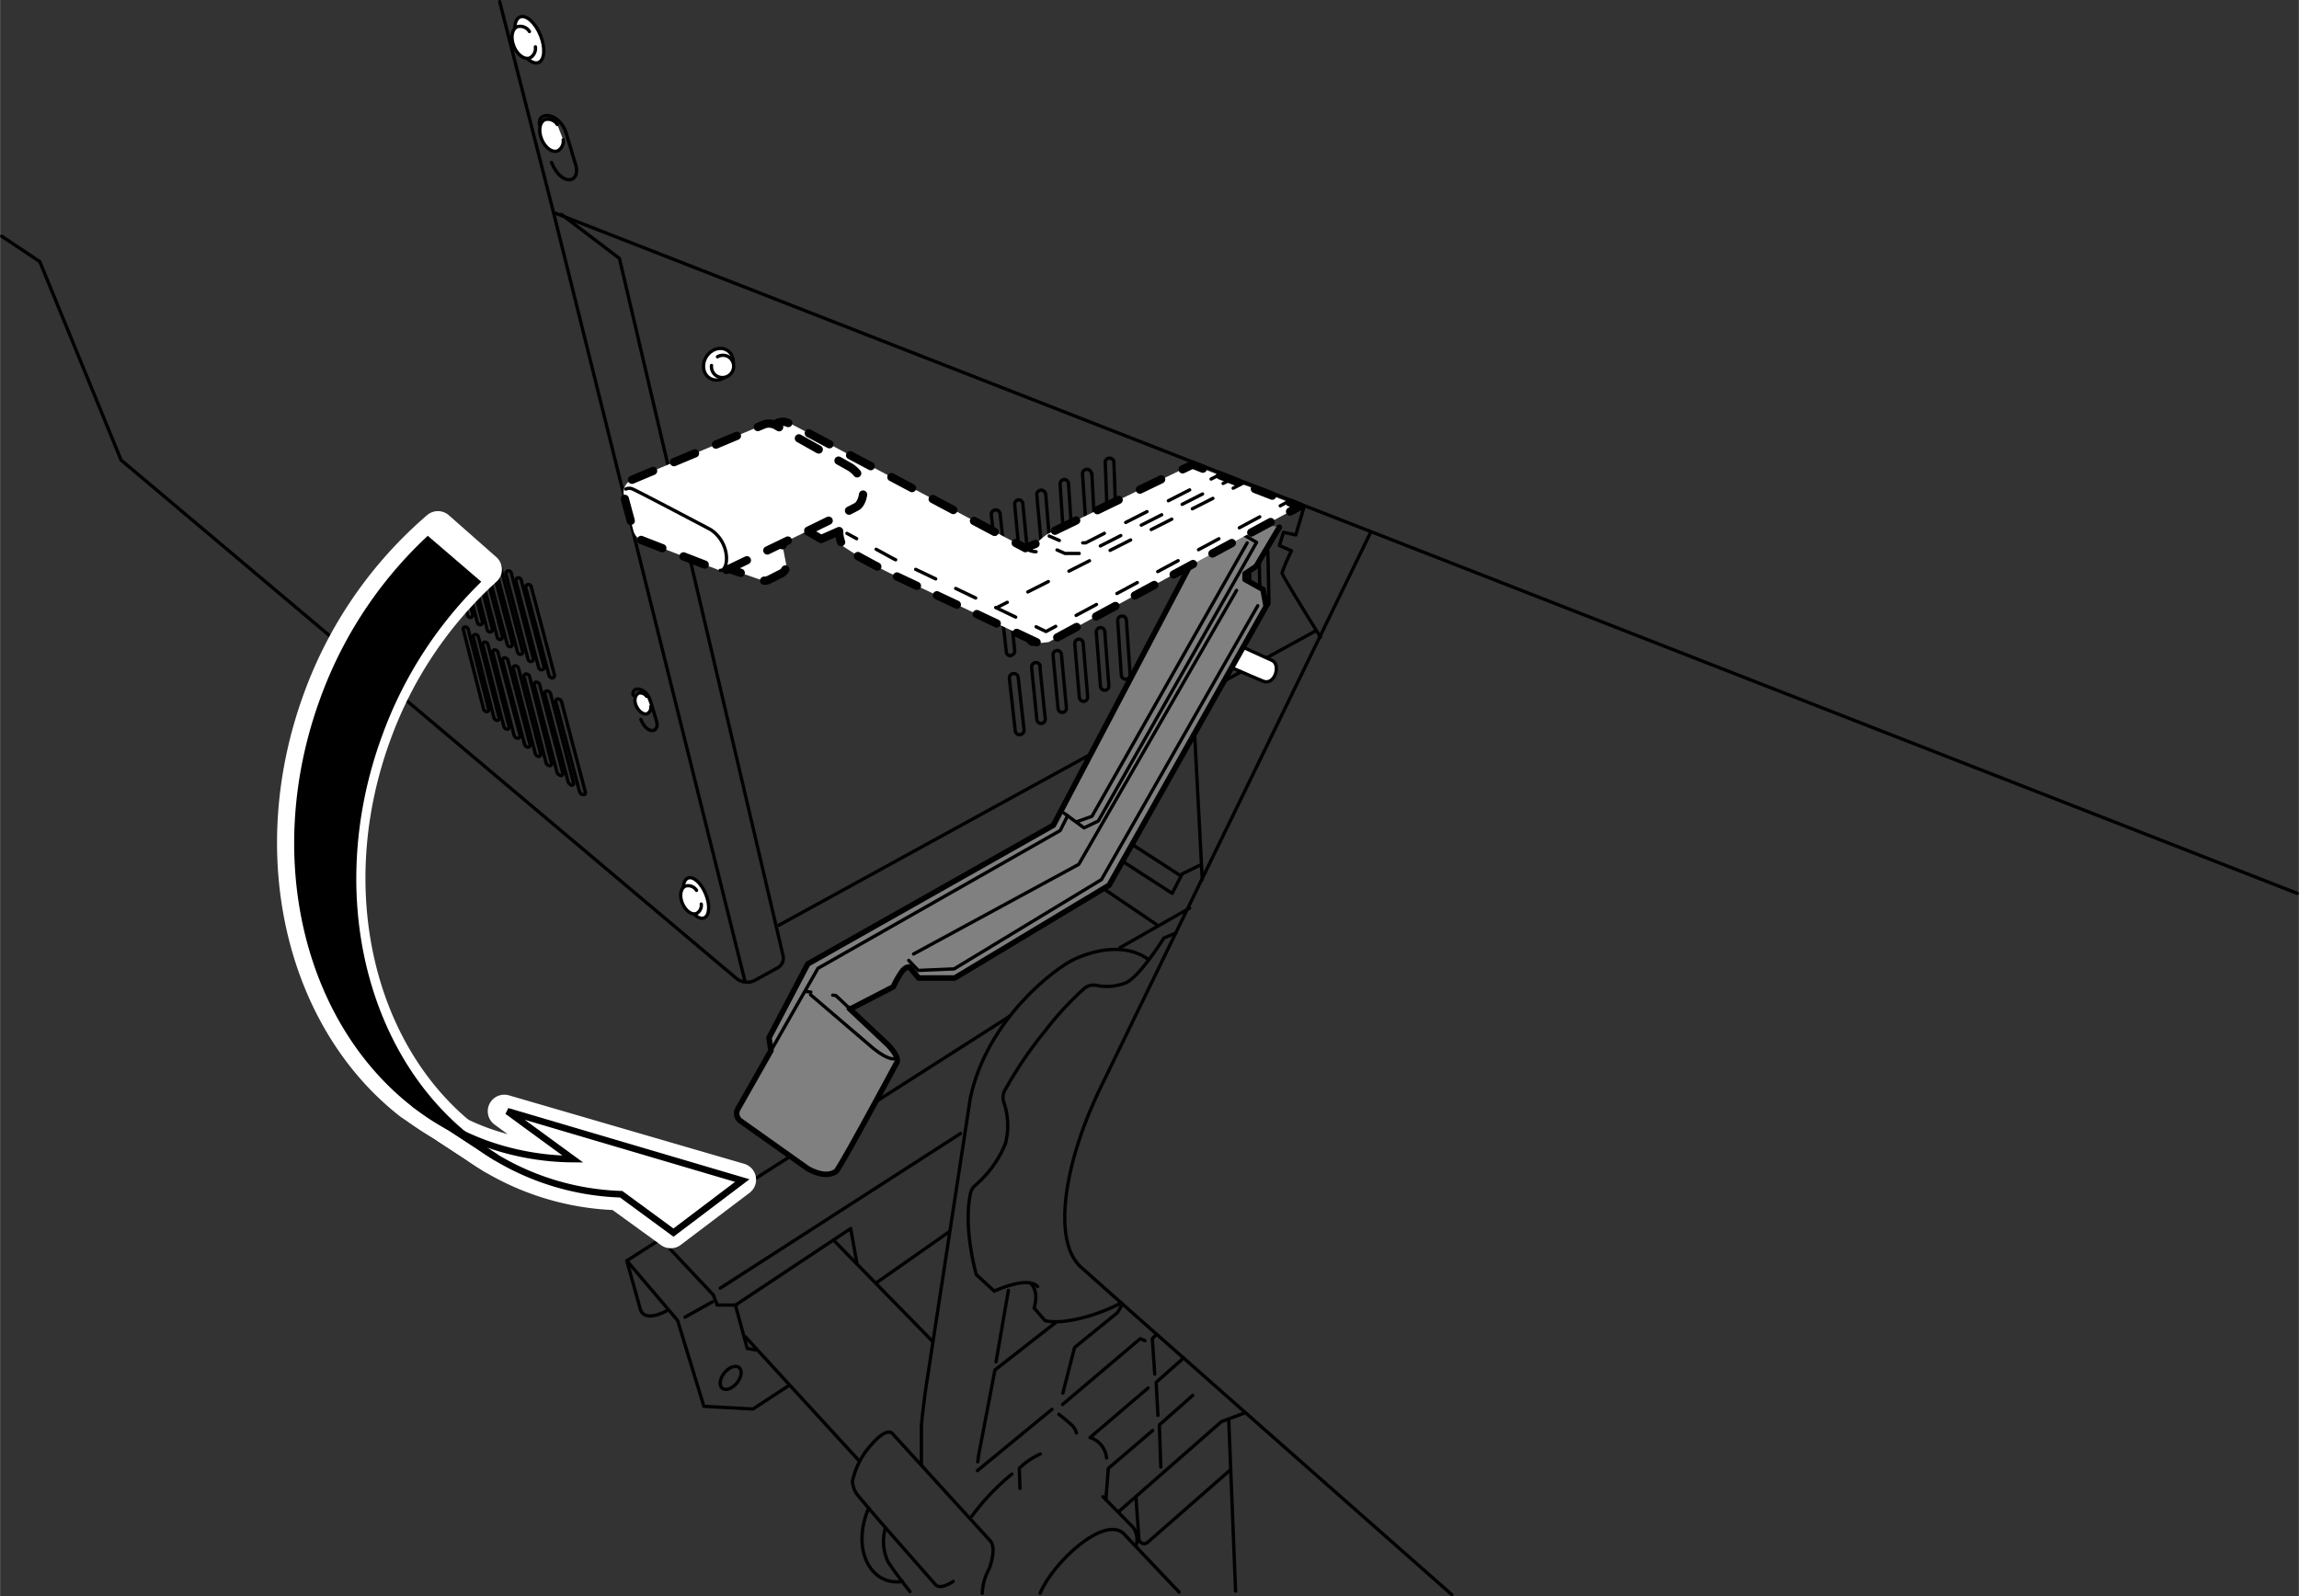 <svg id="レイヤー_2" data-name="レイヤー 2" xmlns="http://www.w3.org/2000/svg" width="73.54mm" height="51.08mm" viewBox="0 0 208.45 144.8"><rect x="0" y="0" width="208.45" height="144.8" fill="#333333" stroke="none"/><defs><style>.cls-1,.cls-10,.cls-11,.cls-12,.cls-13,.cls-14,.cls-15,.cls-16,.cls-17,.cls-19,.cls-4,.cls-6,.cls-7,.cls-8,.cls-9{fill:none;}.cls-1,.cls-10,.cls-11,.cls-12,.cls-13,.cls-14,.cls-15,.cls-16,.cls-17,.cls-19,.cls-2,.cls-20,.cls-3,.cls-4,.cls-6,.cls-7,.cls-8,.cls-9{stroke:#000;}.cls-1,.cls-10,.cls-11,.cls-12,.cls-13,.cls-14,.cls-15,.cls-16,.cls-17,.cls-18,.cls-2,.cls-3,.cls-4,.cls-6,.cls-7,.cls-8,.cls-9{stroke-linecap:round;stroke-linejoin:round;}.cls-1,.cls-11,.cls-12,.cls-13,.cls-14,.cls-15,.cls-2,.cls-4{stroke-width:0.3px;}.cls-18,.cls-2,.cls-5{fill:#fff;}.cls-3{fill:gray;stroke-width:0.5px;}.cls-4{stroke-dasharray:2;}.cls-10,.cls-16,.cls-17,.cls-6,.cls-7,.cls-8,.cls-9{stroke-width:0.75px;}.cls-7{stroke-dasharray:2.12 2.12;}.cls-8{stroke-dasharray:2.14 2.14;}.cls-9{stroke-dasharray:1.69 1.69;}.cls-10{stroke-dasharray:2 2;}.cls-11{stroke-dasharray:2.01 2.01;}.cls-12{stroke-dasharray:2.1 2.1;}.cls-13{stroke-dasharray:2.09 2.09;}.cls-14{stroke-dasharray:2.08 2.08;}.cls-15{stroke-dasharray:2.17 2.17;}.cls-16{stroke-dasharray:2.23 2.23;}.cls-17{stroke-dasharray:2.06 2.06;}.cls-18{stroke:#fff;stroke-width:3px;}.cls-19,.cls-20{stroke-width:0.6px;}</style></defs><path class="cls-1" d="M91.63,59.49a.4.4,0,0,1-.39-.36l-.53-4.74a.4.4,0,0,1,.35-.44.4.4,0,0,1,.45.35L92,59a.39.39,0,0,1-.35.44Z"/><path class="cls-1" d="M93.47,53.26,94,58a.41.41,0,0,1-.36.44h0a.4.4,0,0,1-.4-.36l-.49-4.78a.39.39,0,0,1,.36-.43A.38.38,0,0,1,93.47,53.26Z"/><path class="cls-1" d="M95.43,52.22,95.88,57a.39.39,0,0,1-.36.43h0a.39.39,0,0,1-.39-.37l-.45-4.81a.4.4,0,1,1,.79-.08Z"/><path class="cls-1" d="M97.39,51.18,97.81,56a.4.4,0,0,1-.37.43h0a.4.4,0,0,1-.4-.37l-.41-4.85a.39.39,0,0,1,.36-.43A.38.38,0,0,1,97.39,51.18Z"/><path class="cls-1" d="M99.36,50.14,99.73,55a.4.4,0,0,1-.37.43h0a.4.4,0,0,1-.4-.36l-.37-4.9a.4.4,0,1,1,.8-.06Z"/><path class="cls-1" d="M101.26,54.46a.4.4,0,0,1-.4-.37l-.34-4.93a.4.4,0,0,1,.37-.43.39.39,0,0,1,.43.37l.34,4.93a.42.42,0,0,1-.38.43Z"/><path class="cls-1" d="M90.81,51.79a.39.39,0,0,1-.4-.35l-.53-4.74a.42.42,0,0,1,.36-.45.41.41,0,0,1,.44.36l.52,4.74a.39.39,0,0,1-.35.44Z"/><path class="cls-1" d="M92.74,45.69l.46,4.77a.41.41,0,0,1-.36.44h0a.39.39,0,0,1-.39-.36L92,45.77a.4.4,0,0,1,.36-.44A.39.39,0,0,1,92.74,45.69Z"/><path class="cls-1" d="M94.81,44.77l.39,4.8a.39.39,0,0,1-.36.43h0a.41.41,0,0,1-.4-.37L94,44.84a.4.4,0,0,1,.79-.07Z"/><path class="cls-1" d="M96.88,43.85l.32,4.83a.4.4,0,0,1-.36.43h0a.4.4,0,0,1-.4-.36l-.32-4.83a.41.41,0,0,1,.37-.43A.39.39,0,0,1,96.88,43.85Z"/><path class="cls-1" d="M99,42.93l.25,4.86a.4.4,0,0,1-.37.43h0a.4.4,0,0,1-.4-.37L98.15,43a.4.4,0,1,1,.8-.06Z"/><path class="cls-1" d="M100.8,47.33a.4.4,0,0,1-.4-.37l-.18-4.89A.4.4,0,1,1,101,42l.18,4.89a.41.41,0,0,1-.37.43Z"/><path class="cls-1" d="M92.45,66.64a.4.4,0,0,1-.4-.36l-.53-4.74a.4.4,0,0,1,.8-.09l.53,4.74a.4.4,0,0,1-.36.44Z"/><path class="cls-1" d="M94.28,60.41l.49,4.78a.41.41,0,0,1-.36.44h0a.41.41,0,0,1-.4-.36l-.48-4.78a.4.4,0,0,1,.79-.08Z"/><path class="cls-1" d="M96.24,59.37l.45,4.82a.39.39,0,0,1-.36.43h0a.4.4,0,0,1-.4-.37l-.45-4.81a.4.4,0,0,1,.36-.44A.39.39,0,0,1,96.24,59.37Z"/><path class="cls-1" d="M98.21,58.33l.41,4.86a.4.4,0,0,1-.36.43h0a.41.41,0,0,1-.4-.37l-.41-4.85a.4.4,0,0,1,.37-.43A.39.39,0,0,1,98.21,58.33Z"/><path class="cls-1" d="M100.17,57.29l.37,4.89a.39.39,0,0,1-.36.43h0a.39.39,0,0,1-.4-.36l-.38-4.9a.41.41,0,0,1,.37-.43A.4.4,0,0,1,100.17,57.29Z"/><path class="cls-1" d="M102.07,61.61a.4.4,0,0,1-.4-.37l-.33-4.93a.4.4,0,0,1,.37-.43.39.39,0,0,1,.42.37l.34,4.93a.41.41,0,0,1-.37.43Z"/><path class="cls-1" d="M109.59,57.78a.39.39,0,0,1-.4-.39L109,52.65a.41.41,0,0,1,.39-.41.39.39,0,0,1,.41.39l.15,4.74a.41.41,0,0,1-.39.41Z"/><path class="cls-1" d="M111.68,56.46a.4.4,0,0,1-.39.41h0a.39.39,0,0,1-.4-.39l-.13-4.69a.4.4,0,0,1,.39-.41.4.4,0,0,1,.41.39Z"/><path class="cls-1" d="M113.37,55.55A.4.4,0,0,1,113,56h0a.39.39,0,0,1-.4-.39l-.11-4.64a.4.4,0,0,1,.39-.41.42.42,0,0,1,.41.39Z"/><path class="cls-1" d="M114.66,55.05a.39.39,0,0,1-.4-.39l-.1-4.6a.39.39,0,0,1,.4-.4.41.41,0,0,1,.4.39l.1,4.59a.4.4,0,0,1-.39.41Z"/><path class="cls-1" d="M109.23,51.09a.41.41,0,0,1-.4-.39L108.69,46a.4.4,0,0,1,.39-.41.4.4,0,0,1,.41.39l.14,4.74a.39.39,0,0,1-.38.41Z"/><path class="cls-1" d="M111.33,49.77a.4.4,0,0,1-.39.41h0a.39.39,0,0,1-.4-.39l-.13-4.69a.4.4,0,0,1,.39-.41.4.4,0,0,1,.41.39Z"/><path class="cls-1" d="M113,48.86a.4.4,0,0,1-.39.41h0a.39.39,0,0,1-.4-.39l-.11-4.64a.39.39,0,0,1,.39-.41.42.42,0,0,1,.41.39Z"/><path class="cls-1" d="M114.31,48.36a.39.39,0,0,1-.4-.39l-.1-2.45a.39.39,0,0,1,.39-.4.41.41,0,0,1,.41.39l.1,2.44a.4.4,0,0,1-.39.41Z"/><ellipse class="cls-2" cx="47.99" cy="3.61" rx="1.09" ry="2.23" transform="translate(2.17 18.34) rotate(-22.13)"/><path class="cls-2" d="M48.54,4.25a1,1,0,0,1-.49,1c-.49.2-1.15-.27-1.46-1.05s-.18-1.58.31-1.78a1,1,0,0,1,1.1.44"/><ellipse class="cls-2" cx="65.13" cy="33.04" rx="1.49" ry="1.29" transform="translate(2.05 69.83) rotate(-57.15)"/><path class="cls-2" d="M65.05,32.36a1,1,0,0,1,1,0,1,1,0,0,1-1.11,1.72,1,1,0,0,1-.43-.93"/><path class="cls-2" d="M51.06,12.68a1,1,0,0,1-.49,1c-.49.2-1.14-.27-1.46-1.05s-.18-1.58.31-1.78a1,1,0,0,1,1.1.44"/><path class="cls-2" d="M59,64.09a.62.62,0,0,1-.31.64c-.33.13-.76-.18-1-.69s-.11-1,.21-1.17a.67.67,0,0,1,.72.29"/><ellipse class="cls-2" cx="63.1" cy="81.45" rx="0.95" ry="1.95" transform="translate(-26.03 29.77) rotate(-22.13)"/><path class="cls-2" d="M63.58,82a.84.84,0,0,1-.42.85c-.43.18-1-.23-1.29-.92s-.15-1.38.28-1.56a.89.89,0,0,1,1,.39"/><polyline class="cls-1" points="45.3 0.15 50.18 19.27 208.3 81.03"/><line class="cls-1" x1="50.18" y1="19.27" x2="67.55" y2="89.02"/><path class="cls-1" d="M.15,21.43l3.45,2.3,7.37,18,55.78,47a1.54,1.54,0,0,0,1.73.17l2.08-1.15A1,1,0,0,0,71,86.69L56.16,23.44l-5.27-4"/><path class="cls-1" d="M48.92,11.34c-.26-1.34,1.85-1.15,2.42.77s.9,3,.9,3c.31,1.59-1.41,1.72-2.24-.38"/><path class="cls-1" d="M57.4,63.06c-.17-.87,1.2-.74,1.57.5l.58,1.94c.21,1-.91,1.12-1.45-.25"/><path class="cls-1" d="M41.74,55.37a.25.25,0,0,1-.21-.18l-1.79-7a.23.23,0,0,1,.15-.28.23.23,0,0,1,.27.17L42,55.1a.21.21,0,0,1-.16.27A.09.09,0,0,1,41.74,55.37Z"/><path class="cls-1" d="M42.61,56a.24.24,0,0,1-.21-.19l-1.83-7.14a.23.23,0,0,1,.16-.28.24.24,0,0,1,.28.17l1.84,7.17a.22.22,0,0,1-.17.27A.09.09,0,0,1,42.61,56Z"/><path class="cls-1" d="M43.49,56.66a.26.26,0,0,1-.21-.19l-1.86-7.24a.23.23,0,1,1,.44-.1l1.87,7.26a.21.21,0,0,1-.17.27Z"/><path class="cls-1" d="M44.39,57.32a.28.28,0,0,1-.22-.2l-1.89-7.33a.22.22,0,0,1,.17-.28.24.24,0,0,1,.28.17l1.9,7.37a.21.21,0,0,1-.17.27Z"/><path class="cls-1" d="M45.29,58a.27.27,0,0,1-.21-.2l-1.93-7.43a.24.24,0,0,1,.17-.29.25.25,0,0,1,.29.18l1.93,7.46a.22.22,0,0,1-.17.28Z"/><path class="cls-1" d="M46.21,58.66a.28.28,0,0,1-.22-.2l-2-7.53a.22.22,0,0,1,.17-.28.24.24,0,0,1,.29.18l2,7.56a.22.22,0,0,1-.18.27A.11.11,0,0,1,46.21,58.66Z"/><path class="cls-1" d="M47.15,59.35a.3.3,0,0,1-.23-.2l-2-7.64a.22.22,0,0,1,.17-.28.24.24,0,0,1,.29.18l2,7.67a.21.21,0,0,1-.17.27Z"/><path class="cls-1" d="M48.1,60a.27.27,0,0,1-.23-.2l-2-7.74a.23.23,0,0,1,.18-.28.25.25,0,0,1,.3.18l2,7.77a.21.21,0,0,1-.19.27Z"/><path class="cls-1" d="M49.06,60.75a.28.28,0,0,1-.23-.21L46.77,52.7a.23.23,0,0,1,.18-.29.27.27,0,0,1,.3.19l2.07,7.88a.21.21,0,0,1-.18.27Z"/><path class="cls-1" d="M50,61.47a.31.31,0,0,1-.23-.21l-2.1-7.95a.24.24,0,0,1,.18-.29.26.26,0,0,1,.31.19l2.11,8a.22.22,0,0,1-.19.28Z"/><path class="cls-1" d="M44.06,64.54a.34.34,0,0,1-.22-.22L42,57.1a.18.18,0,0,1,.17-.24.3.3,0,0,1,.28.22l1.85,7.24a.17.17,0,0,1-.17.23Z"/><path class="cls-1" d="M45,65.33a.36.36,0,0,1-.22-.23l-1.87-7.31a.18.18,0,0,1,.17-.24.29.29,0,0,1,.29.22l1.88,7.34a.17.17,0,0,1-.17.23Z"/><path class="cls-1" d="M45.9,66.12a.31.31,0,0,1-.22-.22l-1.91-7.42a.19.19,0,0,1,.18-.24.31.31,0,0,1,.29.22l1.91,7.45a.17.17,0,0,1-.17.23Z"/><path class="cls-1" d="M46.84,66.94a.37.37,0,0,1-.23-.23l-1.93-7.52a.17.17,0,0,1,.17-.24.3.3,0,0,1,.3.22l2,7.55a.18.18,0,0,1-.18.23Z"/><path class="cls-1" d="M47.79,67.76a.39.39,0,0,1-.23-.24l-2-7.61a.2.2,0,0,1,.18-.25.33.33,0,0,1,.31.23l2,7.65a.18.18,0,0,1-.19.23Z"/><path class="cls-1" d="M48.76,68.59a.35.35,0,0,1-.23-.23l-2-7.73a.18.18,0,0,1,.18-.24.32.32,0,0,1,.3.23l2,7.76a.18.18,0,0,1-.19.23Z"/><path class="cls-1" d="M49.75,69.44a.38.38,0,0,1-.24-.24l-2-7.83a.19.19,0,0,1,.19-.24.33.33,0,0,1,.31.23L50,69.22a.17.17,0,0,1-.19.23Z"/><path class="cls-1" d="M50.74,70.3a.41.41,0,0,1-.24-.24l-2.07-7.94a.19.19,0,0,1,.19-.25.33.33,0,0,1,.31.24l2.09,8a.18.18,0,0,1-.19.24Z"/><path class="cls-1" d="M51.76,71.17a.39.39,0,0,1-.25-.25l-2.11-8a.19.19,0,0,1,.19-.25.35.35,0,0,1,.32.24L52,71a.18.18,0,0,1-.2.23Z"/><path class="cls-1" d="M52.78,72.06a.4.4,0,0,1-.24-.25l-2.15-8.17a.18.18,0,0,1,.19-.24.36.36,0,0,1,.33.24l2.16,8.2c0,.14,0,.24-.2.23Z"/><line class="cls-1" x1="70.62" y1="83.92" x2="119.26" y2="57.24"/><path class="cls-1" d="M118.25,45.94l-.76,2.58-1.11-.24-.38,1.2,1.1.48a16.8,16.8,0,0,0-.86,2c0,.24,3.5,5.84,3.5,5.84"/><path class="cls-1" d="M124.28,48.28,100,98.21c-3.45,6.9-4.69,14.27-2,16.71s33.65,29.73,33.65,29.73"/><path class="cls-2" d="M111.26,58.05l4.12,1.87c.76.43.19,2.29-.86,1.86S110.4,60,110.4,60"/><path class="cls-1" d="M99.58,68.1l.3,6a1.41,1.41,0,0,0,.65,1.12L107,79.4"/><polyline class="cls-1" points="99.72 71.6 97.57 72.8 96.66 74.81 97 78.54 104.85 83.85"/><polyline class="cls-1" points="96.66 74.81 106.28 81.03 107.19 79.26 108.77 78.49"/><line class="cls-1" x1="108.15" y1="63.36" x2="109.01" y2="79.78"/><line class="cls-1" x1="101.54" y1="85.96" x2="107.86" y2="82.37"/><path class="cls-1" d="M91.54,92.18,56.83,114.35l1.2,4.31c.33,1.43,2.39.24,2.39.24"/><polyline class="cls-1" points="56.83 114.35 61.43 119.76 63.82 127.56 68.27 127.8 71.54 125.66"/><line class="cls-1" x1="62.1" y1="119.47" x2="64.59" y2="118.08"/><path class="cls-1" d="M61.33,111.48l-.26.16a1.14,1.14,0,0,0-.22,1.75l3.83,4.07.34.91,1.67,0,10.44-6.94.57,3.2"/><line class="cls-1" x1="79.52" y1="116.31" x2="86.08" y2="111.71"/><line class="cls-1" x1="65.3" y1="116.84" x2="87.09" y2="102.81"/><ellipse class="cls-1" cx="66.25" cy="124.99" rx="1.21" ry="0.73" transform="translate(-72.53 97.54) rotate(-50.89)"/><line class="cls-1" x1="67.59" y1="121.26" x2="77.86" y2="132.46"/><line class="cls-1" x1="75.63" y1="112.54" x2="84.5" y2="121.61"/><polyline class="cls-1" points="66.69 118.42 67.75 122.31 68.51 122.44"/><path class="cls-1" d="M89.06,144.52a5.13,5.13,0,0,1,.64-2.26s.71-1.85.07-2.52L80.89,130s-.47-.6-1.91,1.06a7.18,7.18,0,0,0-1.69,3.28,2.32,2.32,0,0,0,.32,1.06c.32.54,6.76,7.81,7.21,8.33s1.6-.29,1.6-.29"/><path class="cls-1" d="M80.26,138.65a4.4,4.4,0,0,0,.25,3c.74,1.15,2,2.71,2,2.71"/><path class="cls-1" d="M78.76,136.77c-1.63,3.86.25,7.12,3.06,6.67"/><path class="cls-1" d="M83.54,132.84l0-3.48s.16-2.07.61-4.78l3.83-25c1.53-7.12,7.63-11.72,9.38-12.55s4.66-1.56,6.77,0"/><line class="cls-1" x1="91.43" y1="117.04" x2="90.31" y2="123.52"/><polyline class="cls-1" points="95.8 119.89 90.21 124.26 88.75 131.88 88.65 132.59"/><line class="cls-1" x1="88.62" y1="133.39" x2="95.38" y2="127.83"/><path class="cls-1" d="M88.11,137.53a20.91,20.91,0,0,1,3.64-3.83"/><path class="cls-1" d="M92.48,135l-.06-1.82a6.56,6.56,0,0,1,1.91-1.3"/><polyline class="cls-1" points="96.34 127.39 103.39 121.42 103.81 121.61"/><polyline class="cls-1" points="104.86 121.03 104.48 121.42 104.7 124.64"/><polyline class="cls-1" points="104.99 128.38 104.83 125.38 107.32 123.17"/><polyline class="cls-1" points="105.25 133.07 105.12 129.24 108.15 126.56"/><path class="cls-1" d="M104.1,125.89l-5.27,4.5a2.14,2.14,0,0,1,1.5,1.85"/><path class="cls-1" d="M96,128.28a14.61,14.61,0,0,1,1.25,1.05,1.6,1.6,0,0,1,.35.64"/><polyline class="cls-1" points="100.27 136 100.49 133.19 104.51 129.75"/><polyline class="cls-1" points="96.37 126.36 97.43 122.22 101.32 119.06 101.64 118.51"/><path class="cls-1" d="M93.44,116.41c.83.73.32,2.23.32,2.23l1,1.15c1.69.41,4.94-.54,6.92-1.63"/><path class="cls-1" d="M94.08,116.69c-.93-1-3.93.42-3.93.42l-1.63-1.5s-1.22-4.21-.52-7.39a1.3,1.3,0,0,1,.42-.7,9.91,9.91,0,0,0,2.75-3.82A6.53,6.53,0,0,0,91,99.93a1.32,1.32,0,0,1,.09-1,36.21,36.21,0,0,1,3.72-5.49,28.65,28.65,0,0,1,3.48-3.77,1.29,1.29,0,0,1,1.08-.3,4.78,4.78,0,0,0,2.75-.24c1.31-.67,3.41-4.05,3.41-4.05l1.09-.45"/><path class="cls-1" d="M100,135.75l2.73,2.77a1.88,1.88,0,0,1,.29,1.63"/><path class="cls-1" d="M106.91,144.41l-5.08-5.36c-1.82-1.53-6.37,2.68-7.52,5.46"/><path class="cls-1" d="M101.45,137.09l9.29-8.14,2.15-.81"/><line class="cls-1" x1="111.41" y1="128.76" x2="112.03" y2="144.32"/><path class="cls-1" d="M103,135.84l.26,3.72a.48.48,0,0,0,.8.33l7.51-6.58"/><path class="cls-3" d="M110.26,46.8,95.51,74.85,73.24,87.43l-3.52,6.7.18,1.16-3,5.29a.83.83,0,0,0,.24,1.09L73.24,106c1.53.83,2.23.45,2.55.26s5.49-9.83,5.49-9.83c.38-.51-.77-1.66-.77-1.66L77,91.47l.19,0L81,89.5A7.34,7.34,0,0,1,81.87,88c.33-.34.57-.29.57-.29l.86,1,3.26,0,14-8.42L114.8,55l-.28-1.53-1.63-.91,0-.52,1-.67,2.11-3.55"/><polyline class="cls-4" points="77.03 91.47 75.79 90.3 73.04 89.92"/><polyline class="cls-1" points="69.9 95.3 74.16 87.83 96.13 75.33 96.8 73.99"/><polyline class="cls-1" points="111.45 47.76 113.94 49.19 99.58 74.47 98.29 75.09 96.47 73.75"/><polyline class="cls-1" points="97.67 74.52 99.01 74.04 113.08 49.24"/><polyline class="cls-1" points="114.04 54.94 99.87 79.78 86.51 87.88 83.26 88.02 82.39 87.11"/><polyline class="cls-1" points="82.83 86.53 97.81 78.4 112.12 53.55"/><path class="cls-1" d="M73.49,90.22l5.7,4.88c1.43,1.15,2.06,1,2.06.82"/><path class="cls-5" d="M70.47,38.37a1.24,1.24,0,0,1,1.2.05L93,49.72l1-.43a4.61,4.61,0,0,1,1-.86c.43-.19,13.1-6.29,13.1-6.29l9.72,3.79L95.08,58.24l-.91.1L80.72,52a35.07,35.07,0,0,1-4.26-2.44,2.55,2.55,0,0,1-.38-1.34l-1.63.72L72.92,48"/><path class="cls-6" d="M70.47,38.37a1.17,1.17,0,0,1,1,0"/><line class="cls-7" x1="73.33" y1="39.3" x2="91.15" y2="48.76"/><polyline class="cls-6" points="92.09 49.25 92.97 49.72 93.89 49.33"/><path class="cls-8" d="M95.65,48.14,106.27,43"/><path class="cls-6" d="M107.23,42.57l.9-.43.93.37"/><line class="cls-9" x1="110.63" y1="43.12" x2="116.13" y2="45.26"/><polyline class="cls-6" points="116.92 45.56 117.85 45.93 116.97 46.4"/><path class="cls-10" d="M115.21,47.35,95.08,58.24l-.91.1L80.72,52s-2.67-1.35-3.8-2.08"/><path class="cls-6" d="M76.26,49.17a3.08,3.08,0,0,1-.18-1l-1.63.72L72.92,48"/><line class="cls-1" x1="76.79" y1="48.38" x2="77.67" y2="48.86"/><polyline class="cls-11" points="79.44 49.82 81.01 50.68 93.03 56.42"/><polyline class="cls-1" points="93.94 56.85 94.84 57.28 95.72 56.81"/><line class="cls-12" x1="97.57" y1="55.82" x2="115.15" y2="46.38"/><line class="cls-1" x1="116.08" y1="45.88" x2="116.96" y2="45.41"/><line class="cls-1" x1="90.44" y1="55.08" x2="91.33" y2="54.63"/><line class="cls-13" x1="93.19" y1="53.69" x2="110.87" y2="44.75"/><line class="cls-1" x1="111.81" y1="44.28" x2="112.7" y2="43.83"/><path class="cls-1" d="M93,49.72a1.51,1.51,0,0,0,.94.32"/><polyline class="cls-14" points="95.84 49.88 96.56 50.2 98.43 50.2 109.97 44.33"/><line class="cls-1" x1="110.9" y1="43.85" x2="111.79" y2="43.4"/><line class="cls-1" x1="95.13" y1="48.62" x2="96.05" y2="49.02"/><polyline class="cls-15" points="98.17 49.24 98.43 49.24 108.84 43.94"/><line class="cls-1" x1="109.81" y1="43.45" x2="110.7" y2="43"/><path class="cls-5" d="M66.21,51.64l2.9,1a.77.77,0,0,0,.61-.05L70.86,52a.78.78,0,0,0,.41-.85l-.51-2.67"/><line class="cls-6" x1="66.21" y1="51.64" x2="67.16" y2="51.96"/><path class="cls-16" d="M69.28,52.67a.85.85,0,0,0,.44-.09L70.86,52a.78.78,0,0,0,.41-.85l-.11-.59"/><line class="cls-6" x1="70.95" y1="49.46" x2="70.76" y2="48.48"/><path class="cls-5" d="M57.31,43.51l11.93-5a1.29,1.29,0,0,1,1.1.07l6.79,3.82c1.67,1.14,1.2,3.16.57,3.54S68.23,50.58,66,51.64a1.26,1.26,0,0,1-1,0L58.19,49a1.27,1.27,0,0,1-.76-.85L56.58,45A1.25,1.25,0,0,1,57.31,43.51Z"/><path class="cls-17" d="M57.31,43.51l11.93-5a1.29,1.29,0,0,1,1.1.07l6.79,3.82c1.67,1.14,1.2,3.16.57,3.54S68.23,50.58,66,51.64a1.26,1.26,0,0,1-1,0L58.19,49a1.27,1.27,0,0,1-.76-.85L56.58,45A1.25,1.25,0,0,1,57.31,43.51Z"/><path class="cls-1" d="M56.74,44.36a.71.71,0,0,1,.62,0c.38.14,7.08,3.68,7.08,3.68,1.92,1.3,1.58,3.83.86,3.69"/><path class="cls-18" d="M40.52,102.21a23.79,23.79,0,0,1-3.26-2.14Z"/><path class="cls-18" d="M56.05,108.27A23.52,23.52,0,0,1,44.71,105l-4.19-2.74a24,24,0,0,0,3.13,1.43,23.58,23.58,0,0,0,8,1.43l-5.93-4.33L67.05,107l-6.24,4.72Z"/><path class="cls-18" d="M44,51.65a37.38,37.38,0,0,0-10,14.9c-5.64,15.34-.87,31.52,10.63,38.4l-7.45-4.88c-9.71-7.59-13.42-22.52-8.2-36.72A37.23,37.23,0,0,1,39.7,47.86Z"/><path class="cls-19" d="M40.8,102.26a22.44,22.44,0,0,1-3.27-2.14Z"/><path class="cls-19" d="M56.32,108.32A23.52,23.52,0,0,1,45,105l-4.18-2.74a22.62,22.62,0,0,0,3.12,1.43,23.84,23.84,0,0,0,8,1.44L46,100.79l21.3,6.29-6.24,4.72Z"/><path class="cls-20" d="M38.79,49A37.36,37.36,0,0,0,29.33,63.4c-5.21,14.2-1.51,29.13,8.2,36.72L45,105c-11.5-6.88-16.27-23.06-10.63-38.4a37.56,37.56,0,0,1,8.82-13.82Z"/></svg>